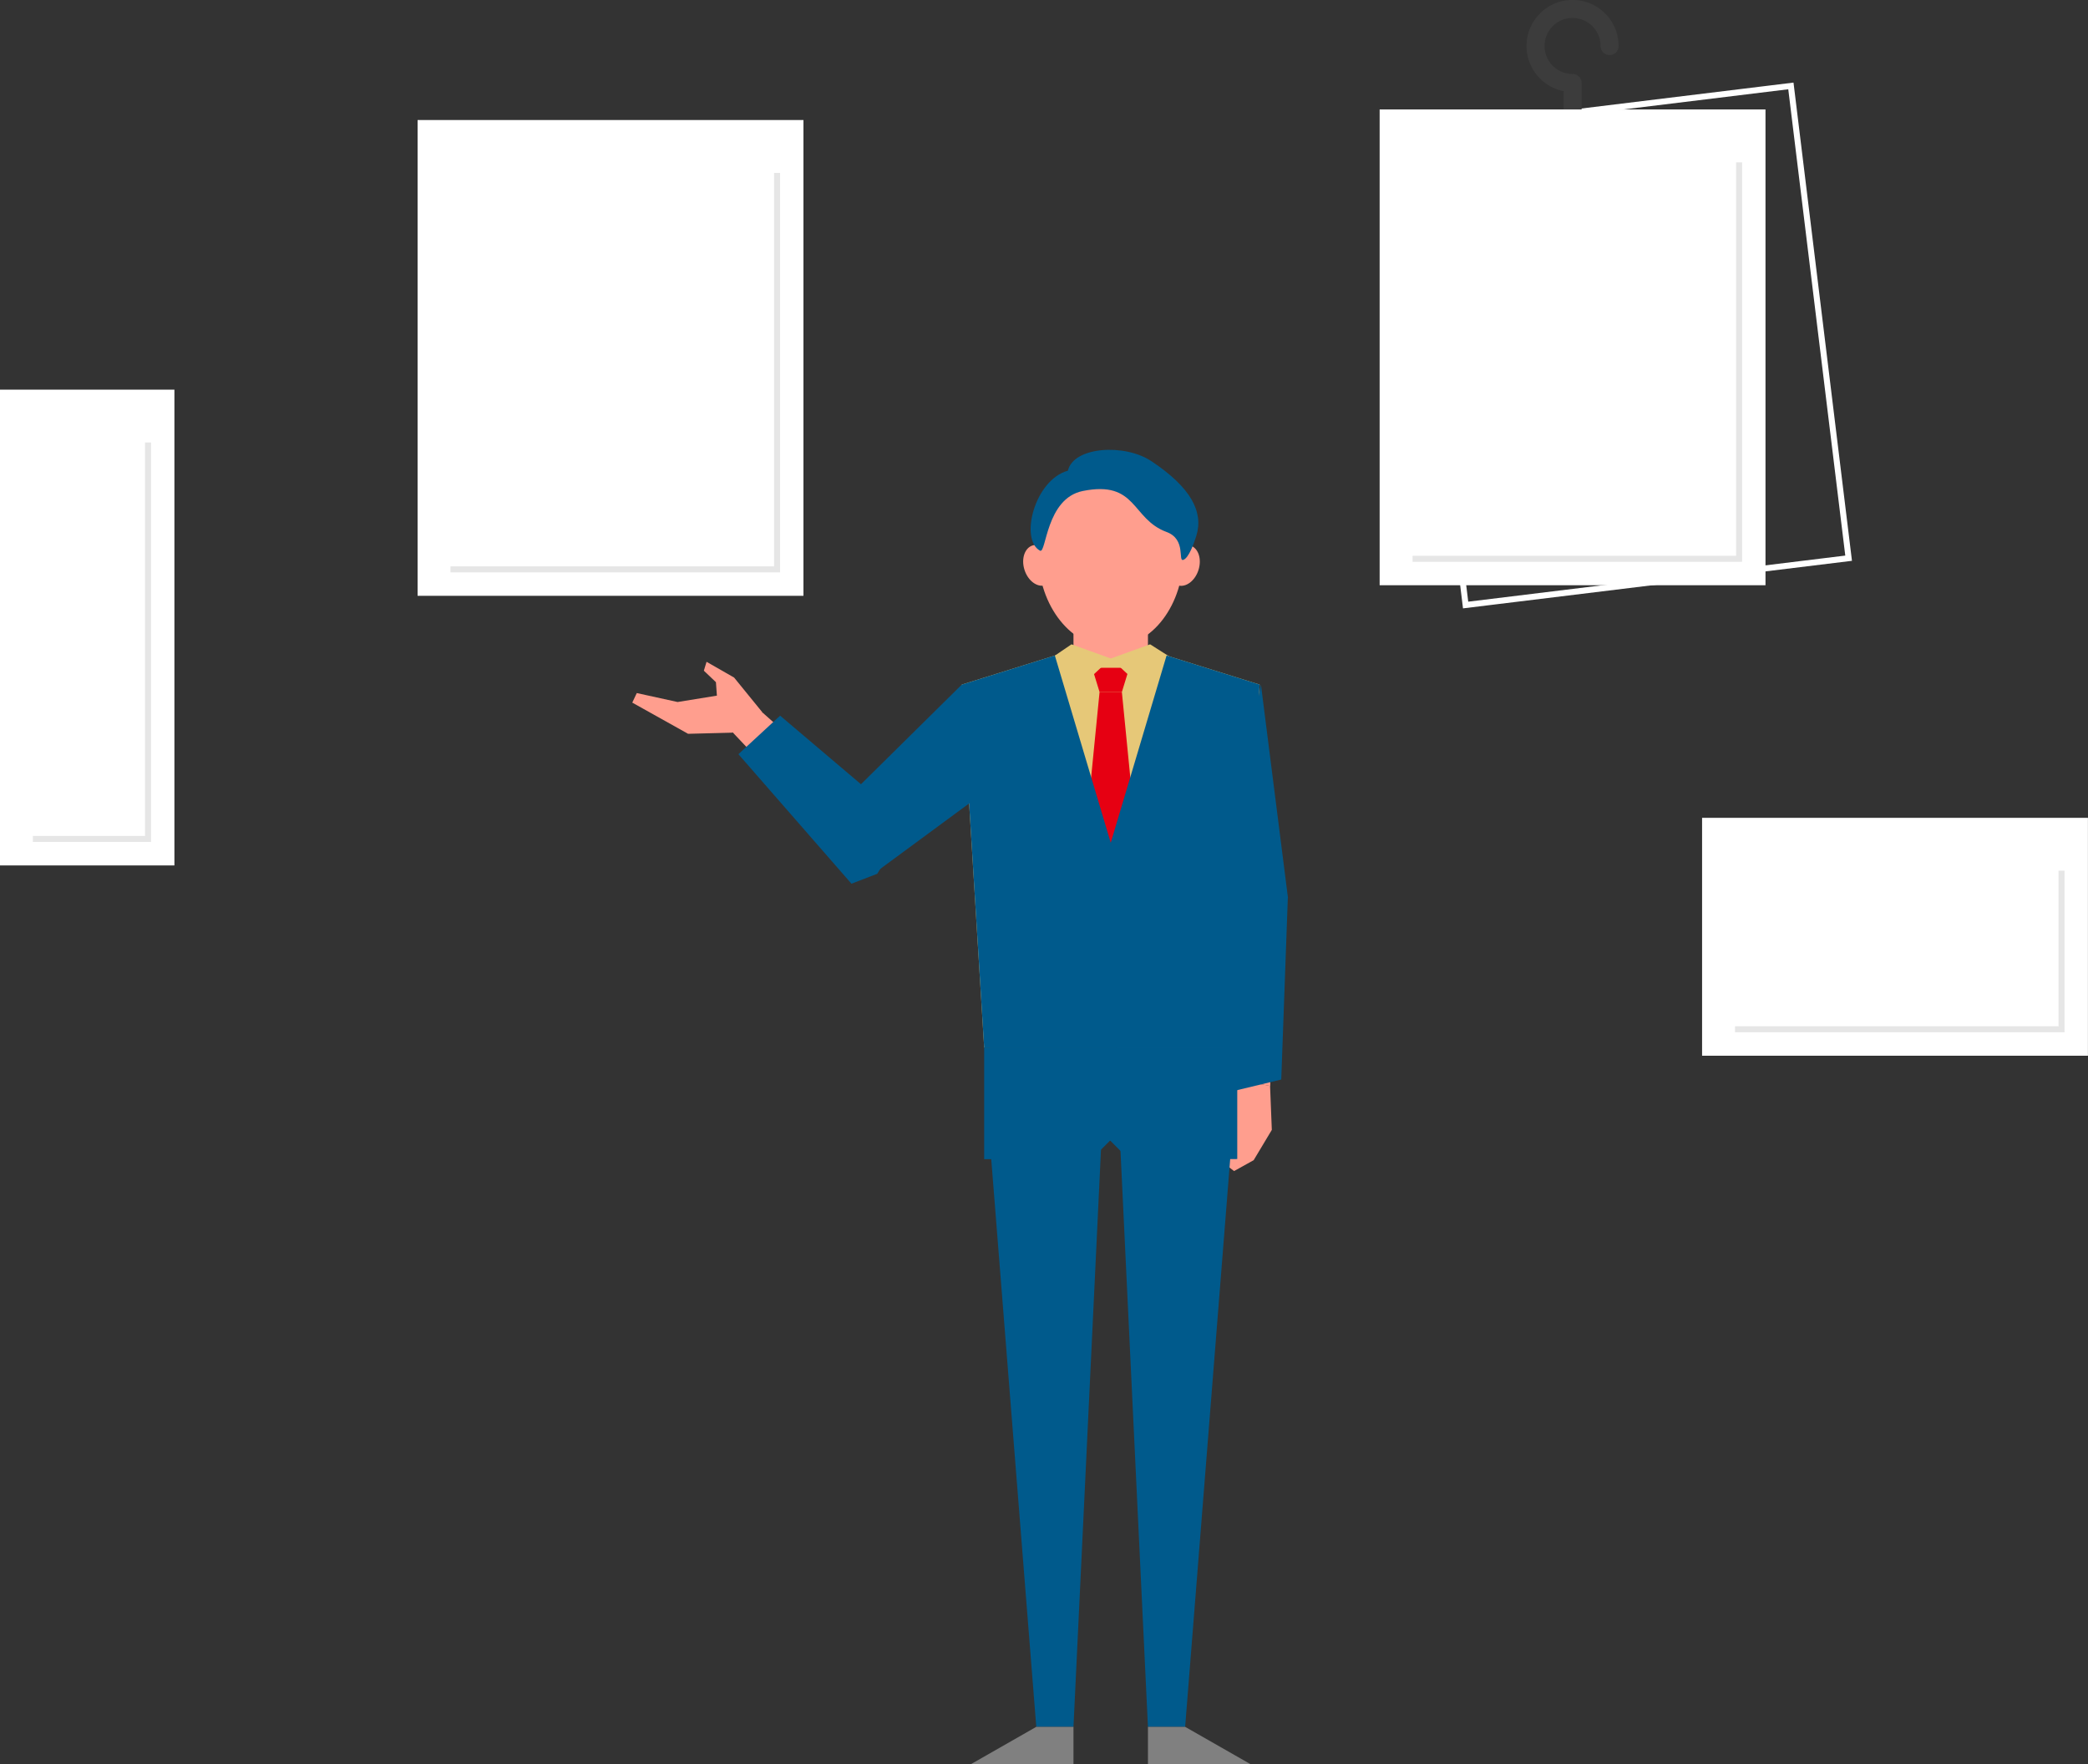 <svg xmlns="http://www.w3.org/2000/svg" viewBox="0 0 347.41 293.5"><rect x="0" y="0" width="347.41" height="293.5" fill="#333333" stroke="none"/><defs><style>.cls-1{fill:#ff9e8e;}.cls-2{fill:#e6c878;}.cls-3{fill:#005a8c;}.cls-4{fill:gray;}.cls-5{fill:#e60012;}.cls-6{fill:#fff;}.cls-7,.cls-8,.cls-9{fill:none;}.cls-7{stroke:#e6e6e6;}.cls-7,.cls-8{stroke-miterlimit:10;}.cls-8{stroke:#fff;}.cls-9{stroke:#3c3c3c;stroke-linecap:round;stroke-linejoin:round;stroke-width:3px;}</style></defs><g id="レイヤー_2" data-name="レイヤー 2"><g id="design"><polygon class="cls-1" points="212.56 150.44 211.34 180.68 205.39 179.61 205.16 147.99 212.56 150.44"/><polygon class="cls-1" points="205.53 179.66 211.32 180.66 211.61 187.99 208.59 193.03 205.33 194.84 201.27 191.72 201.91 187.42 203.65 185.5 205.53 179.66"/><polygon class="cls-2" points="205.86 174.28 163.75 174.28 160.03 113.9 184.81 106.16 209.58 113.9 205.86 174.28"/><polygon class="cls-3" points="178.61 287.31 172.42 287.31 164.68 189.76 183.26 189.76 178.61 287.31"/><polygon class="cls-4" points="178.61 293.5 161.58 293.5 172.42 287.31 178.61 287.31 178.61 293.5"/><polygon class="cls-3" points="191 287.31 197.19 287.31 204.93 189.76 186.35 189.76 191 287.31"/><polygon class="cls-4" points="191 293.5 208.03 293.5 197.19 287.31 191 287.31 191 293.5"/><rect class="cls-3" x="164.68" y="174.28" width="40.26" height="15.48"/><polygon class="cls-3" points="145.45 145.31 165.29 130.7 160.03 113.9 135.64 138 145.45 145.31"/><rect class="cls-1" x="178.61" y="104.61" width="12.39" height="4.95"/><ellipse class="cls-1" cx="184.81" cy="92.22" rx="12.08" ry="15.48" transform="translate(-1.08 2.19) rotate(-0.68)"/><ellipse class="cls-1" cx="197" cy="94.07" rx="3.47" ry="2.51" transform="translate(47.31 252.97) rotate(-72.23)"/><ellipse class="cls-1" cx="172.85" cy="94.07" rx="2.51" ry="3.47" transform="translate(-20.46 57.23) rotate(-17.77)"/><polygon class="cls-1" points="144.04 145.28 120.64 120.51 126.9 118.58 149.02 138.26 144.04 145.28"/><polygon class="cls-1" points="126.9 118.58 121.82 121.9 114.49 122.09 105.2 116.9 105.95 115.31 112.74 116.8 119.28 115.74 119.12 113.5 117.11 111.59 117.56 110.11 122.14 112.73 126.9 118.58"/><polygon class="cls-3" points="141.67 147.03 122.86 125.48 129.8 119.07 151.06 137.1 145.96 145.38 141.67 147.03"/><path class="cls-3" d="M180.16,81.69c9.06-1.81,8.05,4.65,13.94,6.82,3.31,1.22,1.85,4.95,2.78,4.64s1.8-2.83,2.17-4c1.24-4-.93-8.06-7.43-12.39-4.43-3-13-2.48-13.94,1.55-5.57,1.55-8.05,11.45-4.64,13.31C174.1,92.18,174,82.93,180.16,81.69Z"/><polygon class="cls-3" points="207.39 151.56 203.66 145.66 209.8 113.89 214.3 149.39 207.39 151.56"/><polygon class="cls-3" points="203.13 150.07 204 181.82 213.18 179.61 214.28 149.26 208.64 143.76 203.13 150.07"/><polygon class="cls-5" points="186.66 115.14 182.95 115.14 181.71 111.11 187.9 111.11 186.66 115.14"/><polygon class="cls-5" points="189.14 140.22 180.47 140.22 182.95 115.14 186.66 115.14 189.14 140.22"/><polygon class="cls-2" points="180.16 113.9 174.12 110.03 178.28 107.2 184.82 109.56 180.16 113.9"/><polygon class="cls-2" points="189.48 113.9 195.82 110.03 191.36 107.2 184.82 109.56 189.48 113.9"/><polygon class="cls-3" points="163.75 174.28 160.03 113.9 175.51 109.06 184.81 140.22 194.1 109.06 209.58 113.9 205.86 174.27 163.75 174.28"/><polygon class="cls-3" points="205.86 192.84 187.8 192.85 184.71 189.76 181.61 192.85 163.75 192.86 163.75 174.28 205.86 174.27 205.86 192.84"/><rect class="cls-6" x="69.48" y="19.97" width="64.2" height="79.16"/><polyline class="cls-7" points="129.29 28.77 129.29 94.73 74.95 94.73"/><rect class="cls-6" x="283.2" y="136.07" width="64.2" height="39.58"/><polyline class="cls-7" points="343.01 144.86 343.01 171.25 288.68 171.25"/><rect class="cls-6" y="64.83" width="29.02" height="79.16"/><polyline class="cls-7" points="24.63 73.62 24.63 139.58 5.47 139.58"/><rect class="cls-8" x="238.81" y="17.92" width="64.2" height="79.16" transform="translate(-4.97 33.28) rotate(-6.97)"/><path class="cls-9" d="M267.81,7.66a6.16,6.16,0,1,0-6.15,6.15v7"/><rect class="cls-6" x="229.55" y="18.21" width="64.2" height="79.16"/><polyline class="cls-7" points="289.36 27.01 289.36 92.97 235.03 92.97"/></g></g></svg>